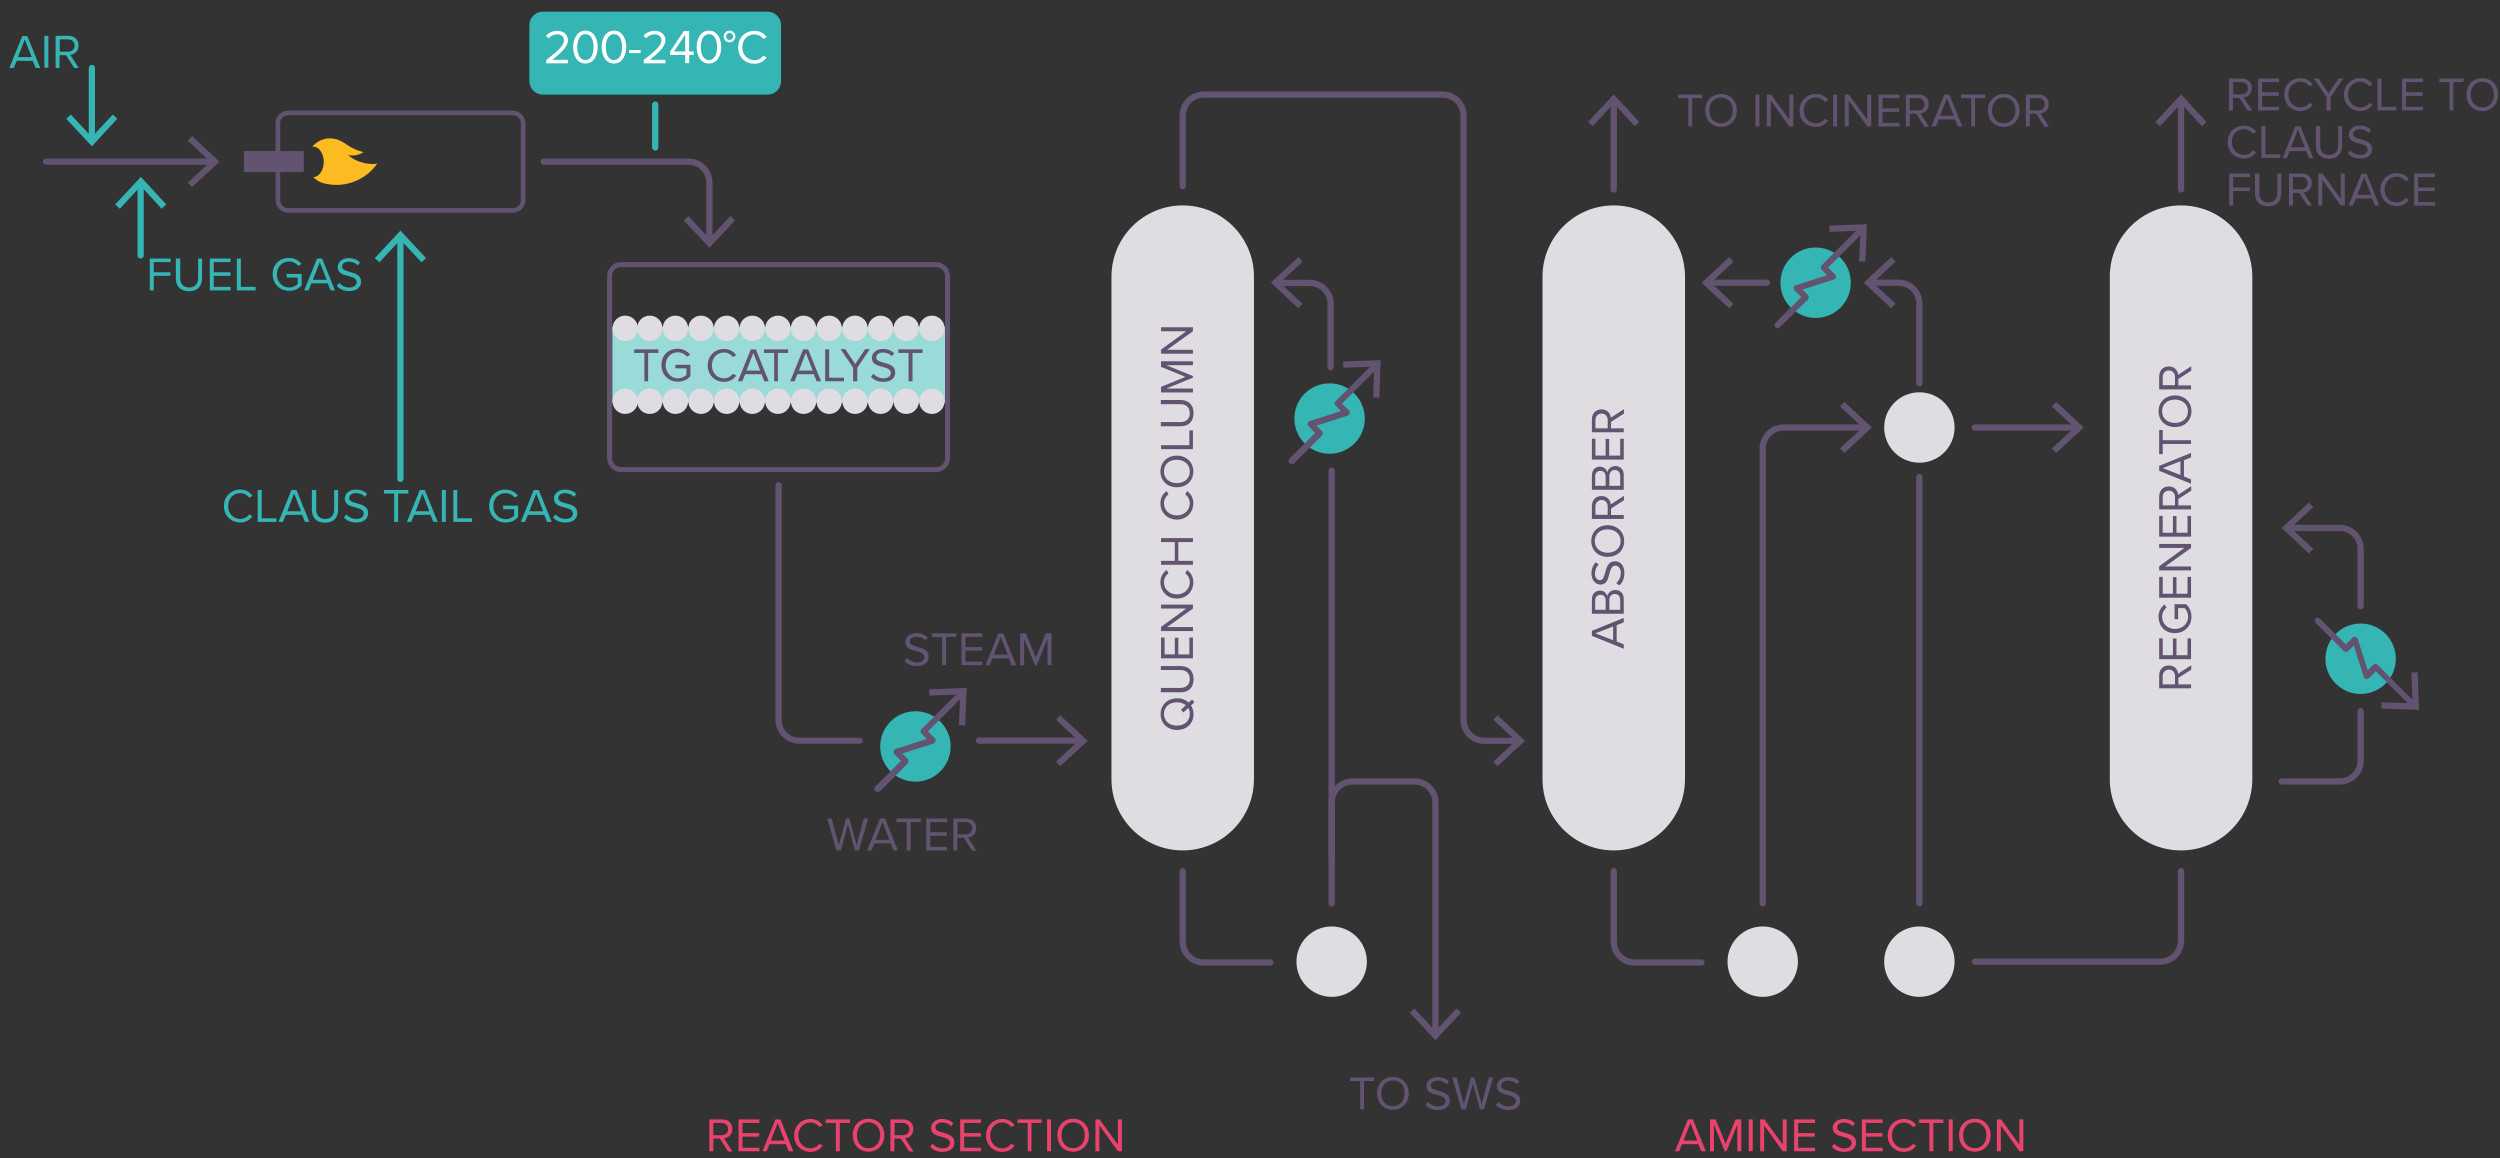 <?xml version="1.0" encoding="utf-8"?>
<!-- Generator: Adobe Illustrator 25.3.1, SVG Export Plug-In . SVG Version: 6.00 Build 0)  -->
<svg version="1.1" id="Calque_1" xmlns="http://www.w3.org/2000/svg" xmlns:xlink="http://www.w3.org/1999/xlink" x="0px" y="0px"
	 viewBox="0 0 1200 556" style="enable-background:new 0 0 1200 556;" xml:space="preserve">
<rect x="0" y="0" width="1200" height="556" fill="#333333" stroke="none"/>
<style type="text/css">
	.st0{fill:#35B6B4;}
	.st1{fill:#E0DDE2;}
	.st2{enable-background:new    ;}
	.st3{fill:#625370;}
	.st4{fill:#635370;}
	.st5{fill:#E9426D;}
	.st6{fill:#FFFFFF;}
	.st7{fill:#9ADAD9;}
	.st8{fill:#FBBB21;}
</style>
<g>
	<path class="st0" d="M260.5,5.6h108c3.5,0,6.4,2.9,6.4,6.4v27c0,3.5-2.9,6.4-6.4,6.4h-108c-3.5,0-6.4-2.9-6.4-6.4V12
		C254.1,8.5,257,5.6,260.5,5.6z"/>
</g>
<g>
	<circle class="st1" cx="639.2" cy="461.6" r="16.9"/>
</g>
<g>
	<path class="st1" d="M567.7,98.6L567.7,98.6c18.9,0,34.2,15.3,34.2,34.2V374c0,18.9-15.3,34.2-34.2,34.2h0
		c-18.9,0-34.2-15.3-34.2-34.2V132.8C533.5,113.9,548.8,98.6,567.7,98.6z"/>
</g>
<g class="st2">
	<g>
		<path class="st3" d="M570.6,337.2l1.6-1.4l1.1,1.3l-1.6,1.5c0.7,1.2,1.2,2.6,1.2,4.2c0,4.6-3.4,7.6-7.9,7.6s-7.9-3.1-7.9-7.6
			c0-4.5,3.4-7.6,7.9-7.6C567.2,335.1,569.1,335.9,570.6,337.2z M570.4,339.8L568,342l-1.1-1.3l2.3-2.2c-1.1-0.9-2.6-1.4-4.3-1.4
			c-3.6,0-6.2,2.2-6.2,5.6c0,3.4,2.6,5.6,6.2,5.6c3.6,0,6.2-2.2,6.2-5.6C571.1,341.6,570.9,340.6,570.4,339.8z"/>
	</g>
	<g>
		<path class="st3" d="M557.2,332.1v-1.9h9.3c2.8,0,4.6-1.5,4.6-4.3s-1.8-4.3-4.6-4.3h-9.3v-1.9h9.4c3.8,0,6.3,2.1,6.3,6.3
			s-2.5,6.3-6.2,6.3H557.2z"/>
	</g>
	<g>
		<path class="st3" d="M572.6,316h-15.3v-10h1.7v8.1h4.9v-8h1.7v8h5.3V306h1.7V316z"/>
	</g>
	<g>
		<path class="st3" d="M572.6,292.1l-12.4,8.9h12.4v1.9h-15.3v-2l12.1-8.8h-12.1v-1.9h15.3V292.1z"/>
	</g>
	<g>
		<path class="st3" d="M564.9,287.3c-4.7,0-7.9-3.5-7.9-7.8c0-2.8,1.3-4.7,3-5.9l0.9,1.6c-1.3,0.9-2.2,2.5-2.2,4.3
			c0,3.3,2.6,5.8,6.2,5.8c3.6,0,6.2-2.6,6.2-5.8c0-1.8-0.9-3.4-2.2-4.3l0.9-1.6c1.7,1.3,3,3.1,3,5.9
			C572.8,283.8,569.6,287.3,564.9,287.3z"/>
	</g>
	<g>
		<path class="st3" d="M572.6,260.2h-7v9h7v1.9h-15.3v-1.9h6.6v-9h-6.6v-1.9h15.3V260.2z"/>
	</g>
	<g>
		<path class="st3" d="M564.9,249.4c-4.7,0-7.9-3.5-7.9-7.8c0-2.8,1.3-4.7,3-5.9l0.9,1.6c-1.3,0.9-2.2,2.5-2.2,4.3
			c0,3.3,2.6,5.8,6.2,5.8c3.6,0,6.2-2.6,6.2-5.8c0-1.8-0.9-3.4-2.2-4.3l0.9-1.6c1.7,1.3,3,3.1,3,5.9
			C572.8,245.9,569.6,249.4,564.9,249.4z"/>
	</g>
	<g>
		<path class="st3" d="M557,226.3c0-4.5,3.4-7.6,7.9-7.6s7.9,3.1,7.9,7.6c0,4.6-3.4,7.6-7.9,7.6S557,230.8,557,226.3z M558.7,226.3
			c0,3.4,2.6,5.6,6.2,5.6c3.6,0,6.2-2.2,6.2-5.6c0-3.4-2.7-5.6-6.2-5.6C561.3,220.6,558.7,222.8,558.7,226.3z"/>
	</g>
</g>
<g class="st2">
	<g>
		<path class="st3" d="M572.6,215.6h-15.3v-1.9h13.6v-7.1h1.7V215.6z"/>
	</g>
</g>
<g class="st2">
	<g>
		<path class="st3" d="M557.2,204.5v-1.9h9.3c2.8,0,4.6-1.5,4.6-4.3c0-2.8-1.8-4.3-4.6-4.3h-9.3V192h9.4c3.8,0,6.3,2.1,6.3,6.3
			s-2.5,6.3-6.2,6.3H557.2z"/>
	</g>
	<g>
		<path class="st3" d="M572.6,175.3h-12.8l12.8,5.2v0.8l-12.8,5.2h12.8v1.9h-15.3v-2.7l11.7-4.8l-11.7-4.8v-2.7h15.3V175.3z"/>
	</g>
	<g>
		<path class="st3" d="M572.6,159l-12.4,8.9h12.4v1.9h-15.3v-2l12.1-8.8h-12.1v-1.9h15.3V159z"/>
	</g>
</g>
<g>
	<path class="st1" d="M774.6,98.6L774.6,98.6c18.9,0,34.2,15.3,34.2,34.2V374c0,18.9-15.3,34.2-34.2,34.2h0
		c-18.9,0-34.2-15.3-34.2-34.2V132.8C740.4,113.9,755.7,98.6,774.6,98.6z"/>
</g>
<g class="st2">
	<g>
		<path class="st3" d="M779.4,298.7l-3.4,1.4v7.8l3.4,1.4v2.1l-15.3-6.2v-2.4l15.3-6.2V298.7z M765.8,304l8.5,3.3v-6.6L765.8,304z"
			/>
	</g>
	<g>
		<path class="st3" d="M779.4,294.6h-15.3v-6.8c0-2.7,1.6-4.3,3.9-4.3c1.9,0,3.2,1.3,3.5,2.7c0.3-1.6,1.9-3,3.8-3
			c2.5,0,4.1,1.6,4.1,4.4V294.6z M770.7,292.7v-4.6c0-1.7-1.1-2.6-2.5-2.6c-1.4,0-2.5,0.9-2.5,2.6v4.6H770.7z M777.7,292.7V288
			c0-1.8-1-2.9-2.6-2.9c-1.4,0-2.6,1-2.6,2.9v4.7H777.7z"/>
	</g>
	<g>
		<path class="st3" d="M775.8,279.9c1.1-1,2.2-2.7,2.2-4.8c0-2.7-1.5-3.6-2.6-3.6c-1.8,0-2.3,1.9-2.9,3.9c-0.6,2.5-1.3,5.2-4.3,5.2
			c-2.5,0-4.3-2.3-4.3-5.3c0-2.3,0.8-4.2,2.1-5.4l1.4,1.1c-1.3,1.1-1.8,2.8-1.8,4.4c0,1.8,1,3.1,2.4,3.1c1.5,0,2-1.8,2.5-3.7
			c0.7-2.5,1.4-5.4,4.7-5.4c2.2,0,4.5,1.5,4.5,5.7c0,2.7-1,4.6-2.4,5.9L775.8,279.9z"/>
	</g>
	<g>
		<path class="st3" d="M763.8,259.7c0-4.5,3.4-7.6,7.9-7.6s7.9,3.1,7.9,7.6c0,4.6-3.4,7.6-7.9,7.6S763.8,264.2,763.8,259.7z
			 M765.5,259.7c0,3.4,2.6,5.6,6.2,5.6c3.6,0,6.2-2.2,6.2-5.6c0-3.4-2.7-5.6-6.2-5.6C768.2,254,765.5,256.2,765.5,259.7z"/>
	</g>
	<g>
		<path class="st3" d="M779.4,240.2l-6.1,3.9v3.1h6.1v1.9h-15.3v-6.2c0-2.8,1.8-4.8,4.6-4.8c2.8,0,4.3,1.9,4.5,4l6.3-4.1V240.2z
			 M765.8,243.1v4h5.9v-4c0-1.8-1.2-3.1-2.9-3.1S765.8,241.3,765.8,243.1z"/>
	</g>
	<g>
		<path class="st3" d="M779.4,235.1h-15.3v-6.8c0-2.7,1.6-4.3,3.9-4.3c1.9,0,3.2,1.3,3.5,2.7c0.3-1.6,1.9-3,3.8-3
			c2.5,0,4.1,1.6,4.1,4.4V235.1z M770.7,233.2v-4.6c0-1.7-1.1-2.6-2.5-2.6c-1.4,0-2.5,0.9-2.5,2.6v4.6H770.7z M777.7,233.2v-4.7
			c0-1.8-1-2.9-2.6-2.9c-1.4,0-2.6,1-2.6,2.9v4.7H777.7z"/>
	</g>
	<g>
		<path class="st3" d="M779.4,220.6h-15.3v-10h1.7v8.1h4.9v-8h1.7v8h5.3v-8.1h1.7V220.6z"/>
	</g>
	<g>
		<path class="st3" d="M779.4,198.6l-6.1,3.9v3.1h6.1v1.9h-15.3v-6.2c0-2.8,1.8-4.8,4.6-4.8c2.8,0,4.3,1.9,4.5,4l6.3-4.1V198.6z
			 M765.8,201.6v4h5.9v-4c0-1.8-1.2-3.1-2.9-3.1S765.8,199.8,765.8,201.6z"/>
	</g>
</g>
<g>
	<path class="st1" d="M1046.9,98.6L1046.9,98.6c18.9,0,34.2,15.3,34.2,34.2V374c0,18.9-15.3,34.2-34.2,34.2h0
		c-18.9,0-34.2-15.3-34.2-34.2V132.8C1012.7,113.9,1028,98.6,1046.9,98.6z"/>
</g>
<g class="st2">
	<g>
		<path class="st3" d="M1051.7,321.5l-6.1,3.9v3.1h6.1v1.9h-15.3v-6.2c0-2.8,1.8-4.8,4.6-4.8c2.8,0,4.3,1.9,4.5,4l6.3-4.1V321.5z
			 M1038.1,324.5v4h5.9v-4c0-1.8-1.2-3.1-2.9-3.1S1038.1,322.7,1038.1,324.5z"/>
	</g>
	<g>
		<path class="st3" d="M1051.7,316.4h-15.3v-10h1.7v8.1h4.9v-8h1.7v8h5.3v-8.1h1.7V316.4z"/>
	</g>
	<g>
		<path class="st3" d="M1036.1,296.1c0-2.7,1.2-4.6,2.9-6l0.9,1.5c-1.2,1-2.1,2.6-2.1,4.4c0,3.4,2.6,5.9,6.2,5.9
			c3.6,0,6.3-2.6,6.3-5.9c0-1.8-0.9-3.4-1.7-4.1h-3.1v5.3h-1.7v-7.2h5.5c1.6,1.4,2.6,3.5,2.6,6c0,4.4-3.2,7.9-8,7.9
			S1036.1,300.4,1036.1,296.1z"/>
	</g>
	<g>
		<path class="st3" d="M1051.7,286.9h-15.3v-10h1.7v8.1h4.9v-8h1.7v8h5.3v-8.1h1.7V286.9z"/>
	</g>
	<g>
		<path class="st3" d="M1051.7,263l-12.4,8.9h12.4v1.9h-15.3v-2l12.1-8.8h-12.1v-1.9h15.3V263z"/>
	</g>
	<g>
		<path class="st3" d="M1051.7,257.6h-15.3v-10h1.7v8.1h4.9v-8h1.7v8h5.3v-8.1h1.7V257.6z"/>
	</g>
	<g>
		<path class="st3" d="M1051.7,235.6l-6.1,3.9v3.1h6.1v1.9h-15.3v-6.2c0-2.8,1.8-4.8,4.6-4.8c2.8,0,4.3,1.9,4.5,4l6.3-4.1V235.6z
			 M1038.1,238.6v4h5.9v-4c0-1.8-1.2-3.1-2.9-3.1S1038.1,236.7,1038.1,238.6z"/>
	</g>
</g>
<g class="st2">
	<g>
		<path class="st3" d="M1051.7,219.5l-3.4,1.4v7.8l3.4,1.4v2.1l-15.3-6.2v-2.4l15.3-6.2V219.5z M1038.1,224.7l8.5,3.3v-6.6
			L1038.1,224.7z"/>
	</g>
</g>
<g class="st2">
	<g>
		<path class="st3" d="M1051.7,213.1h-13.6v4.9h-1.7v-11.6h1.7v4.9h13.6V213.1z"/>
	</g>
</g>
<g class="st2">
	<g>
		<path class="st3" d="M1036.1,197.4c0-4.5,3.4-7.6,7.9-7.6c4.5,0,7.9,3.1,7.9,7.6c0,4.6-3.4,7.6-7.9,7.6
			C1039.5,205,1036.1,202,1036.1,197.4z M1037.8,197.4c0,3.4,2.6,5.6,6.2,5.6c3.6,0,6.2-2.2,6.2-5.6c0-3.4-2.7-5.6-6.2-5.6
			C1040.4,191.8,1037.8,194,1037.8,197.4z"/>
	</g>
	<g>
		<path class="st3" d="M1051.7,178l-6.1,3.9v3.1h6.1v1.9h-15.3v-6.2c0-2.8,1.8-4.8,4.6-4.8c2.8,0,4.3,1.9,4.5,4l6.3-4.1V178z
			 M1038.1,180.9v4h5.9v-4c0-1.8-1.2-3.1-2.9-3.1S1038.1,179.1,1038.1,180.9z"/>
	</g>
</g>
<g>
	<circle class="st0" cx="439.4" cy="358.3" r="16.9"/>
</g>
<g>
	<path class="st4" d="M421.2,380.1c-0.4,0-0.8-0.1-1.1-0.4c-0.6-0.6-0.6-1.5,0-2.1l12.4-12.4l-3.2-3.2c-0.4-0.4-0.5-0.9-0.4-1.4
		c0.1-0.5,0.5-0.9,1-1.1l15-4.8l-2.6-2.6c-0.6-0.6-0.6-1.5,0-2.1l18.3-18.3c0.6-0.6,1.5-0.6,2.1,0s0.6,1.5,0,2.1l-17.3,17.3l3.3,3.3
		c0.4,0.4,0.5,0.9,0.4,1.4s-0.5,0.9-1,1.1l-15,4.8l2.6,2.6c0.3,0.3,0.4,0.7,0.4,1.1s-0.2,0.8-0.4,1.1l-13.5,13.5
		C422,379.9,421.6,380.1,421.2,380.1z"/>
</g>
<g>
	<polygon class="st4" points="463.3,348.2 460.3,348.1 460.9,333.3 446.1,333.9 446,330.9 464,330.2 	"/>
</g>
<g>
	<circle class="st0" cx="638.2" cy="200.9" r="16.9"/>
</g>
<g>
	<path class="st4" d="M620,222.7c-0.4,0-0.8-0.1-1.1-0.4c-0.6-0.6-0.6-1.5,0-2.1l12.4-12.4l-3.2-3.2c-0.4-0.4-0.5-0.9-0.4-1.4
		c0.1-0.5,0.5-0.9,1-1.1l15-4.8l-2.6-2.6c-0.6-0.6-0.6-1.5,0-2.1l18.3-18.3c0.6-0.6,1.5-0.6,2.1,0c0.6,0.6,0.6,1.5,0,2.1l-17.3,17.3
		l3.3,3.3c0.4,0.4,0.5,0.9,0.4,1.4c-0.1,0.5-0.5,0.9-1,1.1l-15,4.8l2.6,2.6c0.3,0.3,0.4,0.7,0.4,1.1s-0.2,0.8-0.4,1.1l-13.5,13.5
		C620.8,222.6,620.4,222.7,620,222.7z"/>
</g>
<g>
	<polygon class="st4" points="662.1,190.9 659.1,190.8 659.6,176 644.8,176.5 644.7,173.5 662.7,172.9 	"/>
</g>
<g>
	<circle class="st0" cx="1133.1" cy="316.2" r="16.9"/>
</g>
<g>
	<path class="st4" d="M1158.8,339.9c-0.4,0-0.8-0.1-1.1-0.4l-17.3-17.3l-3.3,3.3c-0.4,0.4-0.9,0.5-1.4,0.4c-0.5-0.1-0.9-0.5-1.1-1
		l-4.8-15l-2.6,2.6c-0.3,0.3-0.7,0.4-1.1,0.4l0,0c-0.4,0-0.8-0.2-1.1-0.4l-13.5-13.5c-0.6-0.6-0.6-1.5,0-2.1c0.6-0.6,1.5-0.6,2.1,0
		l12.4,12.4l3.2-3.2c0.4-0.4,0.9-0.5,1.4-0.4c0.5,0.1,0.9,0.5,1.1,1l4.8,15l2.6-2.6c0.6-0.6,1.5-0.6,2.1,0l18.3,18.3
		c0.6,0.6,0.6,1.5,0,2.1C1159.6,339.8,1159.2,339.9,1158.8,339.9z"/>
</g>
<g>
	<polygon class="st4" points="1143.1,340.1 1143.2,337.1 1158,337.6 1157.5,322.8 1160.5,322.7 1161.1,340.7 	"/>
</g>
<g>
	<path class="st3" d="M412.7,357h-29c-6.3,0-11.5-5.2-11.5-11.5V232.9c0-0.8,0.7-1.5,1.5-1.5s1.5,0.7,1.5,1.5v112.7
		c0,4.7,3.8,8.5,8.5,8.5h29c0.8,0,1.5,0.7,1.5,1.5S413.5,357,412.7,357z"/>
</g>
<g>
	<path class="st3" d="M518.8,357h-48.9c-0.8,0-1.5-0.7-1.5-1.5s0.7-1.5,1.5-1.5h48.9c0.8,0,1.5,0.7,1.5,1.5S519.7,357,518.8,357z"/>
</g>
<g>
	<polygon class="st3" points="508.9,367.8 506.9,365.6 517.7,355.6 506.9,345.5 508.9,343.3 522.1,355.6 	"/>
</g>
<g>
	<path class="st3" d="M728.8,357.1h-16.3c-6.3,0-11.5-5.2-11.5-11.5V55.4c0-4.7-3.8-8.5-8.5-8.5H577.7c-4.7,0-8.5,3.8-8.5,8.5v34
		c0,0.8-0.7,1.5-1.5,1.5s-1.5-0.7-1.5-1.5v-34c0-6.3,5.2-11.5,11.5-11.5h114.8c6.3,0,11.5,5.2,11.5,11.5v290.2
		c0,4.7,3.8,8.5,8.5,8.5h16.3c0.8,0,1.5,0.7,1.5,1.5S729.6,357.1,728.8,357.1z"/>
</g>
<g>
	<polygon class="st3" points="718.8,367.8 716.8,365.6 727.6,355.6 716.8,345.5 718.8,343.3 732,355.6 	"/>
</g>
<g>
	<path class="st3" d="M774.6,92.5c-0.8,0-1.5-0.7-1.5-1.5V48.6c0-0.8,0.7-1.5,1.5-1.5s1.5,0.7,1.5,1.5V91
		C776.1,91.8,775.4,92.5,774.6,92.5z"/>
</g>
<g>
	<polygon class="st3" points="786.8,58.5 784.7,60.6 774.6,49.7 764.5,60.6 762.3,58.5 774.6,45.3 	"/>
</g>
<g>
	<path class="st3" d="M1046.9,92.5c-0.8,0-1.5-0.7-1.5-1.5V48.6c0-0.8,0.7-1.5,1.5-1.5s1.5,0.7,1.5,1.5V91
		C1048.4,91.8,1047.7,92.5,1046.9,92.5z"/>
</g>
<g>
	<polygon class="st3" points="1059.1,58.5 1056.9,60.6 1046.9,49.7 1036.8,60.6 1034.6,58.5 1046.9,45.3 	"/>
</g>
<g>
	<path class="st3" d="M609.8,463.5h-32.1c-6.3,0-11.5-5.2-11.5-11.5v-33.9c0-0.8,0.7-1.5,1.5-1.5s1.5,0.7,1.5,1.5V452
		c0,4.7,3.8,8.5,8.5,8.5h32.1c0.8,0,1.5,0.7,1.5,1.5S610.7,463.5,609.8,463.5z"/>
</g>
<g>
	<path class="st3" d="M639.2,435.1c-0.8,0-1.5-0.7-1.5-1.5V225.9c0-0.8,0.7-1.5,1.5-1.5s1.5,0.7,1.5,1.5v207.7
		C640.7,434.4,640.1,435.1,639.2,435.1z"/>
</g>
<g>
	<path class="st3" d="M638.7,177.8c-0.8,0-1.5-0.7-1.5-1.5v-30.5c0-4.7-3.8-8.5-8.5-8.5h-15.4c-0.8,0-1.5-0.7-1.5-1.5
		s0.7-1.5,1.5-1.5h15.4c6.3,0,11.5,5.2,11.5,11.5v30.5C640.2,177.1,639.5,177.8,638.7,177.8z"/>
</g>
<g>
	<polygon class="st3" points="623.2,123.4 625.2,125.6 614.4,135.7 625.2,145.8 623.2,148 610,135.7 	"/>
</g>
<g>
	<circle class="st1" cx="846.1" cy="461.6" r="16.9"/>
</g>
<g>
	<circle class="st1" cx="921.3" cy="461.6" r="16.9"/>
</g>
<g>
	<circle class="st1" cx="921.3" cy="205.2" r="16.9"/>
</g>
<g>
	<path class="st3" d="M816.7,463.5h-32.1c-6.3,0-11.5-5.2-11.5-11.5v-33.9c0-0.8,0.7-1.5,1.5-1.5s1.5,0.7,1.5,1.5V452
		c0,4.7,3.8,8.5,8.5,8.5h32.1c0.8,0,1.5,0.7,1.5,1.5S817.5,463.5,816.7,463.5z"/>
</g>
<g>
	<path class="st3" d="M996.9,206.7h-49c-0.8,0-1.5-0.7-1.5-1.5s0.7-1.5,1.5-1.5h49c0.8,0,1.5,0.7,1.5,1.5S997.7,206.7,996.9,206.7z"
		/>
</g>
<g>
	<polygon class="st3" points="987,217.4 984.9,215.2 995.8,205.2 984.9,195.1 987,192.9 1000.2,205.2 	"/>
</g>
<g>
	<path class="st3" d="M846.1,435.1c-0.8,0-1.5-0.7-1.5-1.5V215.2c0-6.3,5.2-11.5,11.5-11.5h39.1c0.8,0,1.5,0.7,1.5,1.5
		s-0.7,1.5-1.5,1.5h-39.1c-4.7,0-8.5,3.8-8.5,8.5v218.4C847.6,434.4,846.9,435.1,846.1,435.1z"/>
</g>
<g>
	<polygon class="st3" points="885.3,217.4 883.2,215.2 894,205.2 883.2,195.1 885.3,192.9 898.5,205.2 	"/>
</g>
<g>
	<path class="st3" d="M848.2,137.2h-28.1c-0.8,0-1.5-0.7-1.5-1.5s0.7-1.5,1.5-1.5h28.1c0.8,0,1.5,0.7,1.5,1.5S849,137.2,848.2,137.2
		z"/>
</g>
<g>
	<polygon class="st3" points="830,123.4 832.1,125.6 821.3,135.7 832.1,145.8 830,148 816.8,135.7 	"/>
</g>
<g>
	<path class="st3" d="M921.3,185.5c-0.8,0-1.5-0.7-1.5-1.5v-38.3c0-4.7-3.8-8.5-8.5-8.5h-13.5c-0.8,0-1.5-0.7-1.5-1.5
		s0.7-1.5,1.5-1.5h13.5c6.3,0,11.5,5.2,11.5,11.5V184C922.8,184.8,922.2,185.5,921.3,185.5z"/>
</g>
<g>
	<polygon class="st3" points="907.8,123.4 909.9,125.6 899,135.7 909.9,145.8 907.8,148 894.6,135.7 	"/>
</g>
<g>
	<path class="st3" d="M689,497.5c-0.8,0-1.5-0.7-1.5-1.5V385.1c0-4.7-3.8-8.5-8.5-8.5h-29.8c-4.7,0-8.5,3.8-8.5,8.5v27.1
		c0,0.8-0.7,1.5-1.5,1.5s-1.5-0.7-1.5-1.5v-27.1c0-6.3,5.2-11.5,11.5-11.5H679c6.3,0,11.5,5.2,11.5,11.5V496
		C690.5,496.8,689.8,497.5,689,497.5z"/>
</g>
<g>
	<polygon class="st3" points="676.7,486.1 678.9,484.1 689,494.9 699.1,484.1 701.3,486.1 689,499.3 	"/>
</g>
<g>
	<circle class="st0" cx="871.5" cy="135.7" r="16.9"/>
</g>
<g>
	<path class="st4" d="M853.3,157.5c-0.4,0-0.8-0.1-1.1-0.4c-0.6-0.6-0.6-1.5,0-2.1l12.4-12.4l-3.2-3.2c-0.4-0.4-0.5-0.9-0.4-1.4
		c0.1-0.5,0.5-0.9,1-1.1l15-4.8l-2.6-2.6c-0.3-0.3-0.4-0.7-0.4-1.1c0-0.4,0.2-0.8,0.4-1.1l18.3-18.3c0.6-0.6,1.5-0.6,2.1,0
		c0.6,0.6,0.6,1.5,0,2.1l-17.3,17.3l3.3,3.3c0.4,0.4,0.5,0.9,0.4,1.4c-0.1,0.5-0.5,0.9-1,1.1l-15,4.8l2.6,2.6
		c0.3,0.3,0.4,0.7,0.4,1.1s-0.2,0.8-0.4,1.1L854.4,157C854.1,157.3,853.7,157.5,853.3,157.5z"/>
</g>
<g>
	<polygon class="st4" points="895.4,125.6 892.4,125.5 893,110.7 878.2,111.3 878.1,108.3 896.1,107.6 	"/>
</g>
<g>
	<path class="st3" d="M921.3,435.1c-0.8,0-1.5-0.7-1.5-1.5V228.9c0-0.8,0.7-1.5,1.5-1.5s1.5,0.7,1.5,1.5v204.7
		C922.8,434.4,922.2,435.1,921.3,435.1z"/>
</g>
<g>
	<path class="st3" d="M1036.9,463.1h-89c-0.8,0-1.5-0.7-1.5-1.5s0.7-1.5,1.5-1.5h89c4.7,0,8.5-3.8,8.5-8.5v-33.5
		c0-0.8,0.7-1.5,1.5-1.5s1.5,0.7,1.5,1.5v33.5C1048.4,457.9,1043.2,463.1,1036.9,463.1z"/>
</g>
<g>
	<path class="st3" d="M1123.1,376.6h-27.9c-0.8,0-1.5-0.7-1.5-1.5s0.7-1.5,1.5-1.5h27.9c4.7,0,8.5-3.8,8.5-8.5v-23.8
		c0-0.8,0.7-1.5,1.5-1.5s1.5,0.7,1.5,1.5v23.8C1134.6,371.5,1129.4,376.6,1123.1,376.6z"/>
</g>
<g>
	<path class="st3" d="M1133.1,292.5c-0.8,0-1.5-0.7-1.5-1.5v-27.6c0-4.7-3.8-8.5-8.5-8.5h-24.7c-0.8,0-1.5-0.7-1.5-1.5
		s0.7-1.5,1.5-1.5h24.7c6.3,0,11.5,5.2,11.5,11.5V291C1134.6,291.8,1133.9,292.5,1133.1,292.5z"/>
</g>
<g>
	<polygon class="st3" points="1108.3,241.2 1110.4,243.4 1099.6,253.4 1110.4,263.5 1108.3,265.7 1095.2,253.4 	"/>
</g>
<g class="st2">
	<g>
		<path class="st5" d="M816.6,552.6l-1.4-3.4h-7.8l-1.4,3.4H804l6.2-15.3h2.4l6.2,15.3H816.6z M811.4,539l-3.3,8.5h6.6L811.4,539z"
			/>
	</g>
	<g>
		<path class="st5" d="M833.9,552.6v-12.8l-5.2,12.8h-0.8l-5.2-12.8v12.8h-1.9v-15.3h2.7l4.8,11.7l4.8-11.7h2.7v15.3H833.9z"/>
	</g>
	<g>
		<path class="st5" d="M839.4,552.6v-15.3h1.9v15.3H839.4z"/>
	</g>
	<g>
		<path class="st5" d="M855.7,552.6l-8.9-12.4v12.4h-1.9v-15.3h2l8.8,12.1v-12.1h1.9v15.3H855.7z"/>
	</g>
	<g>
		<path class="st5" d="M861.2,552.6v-15.3h10v1.7h-8.1v4.9h8v1.7h-8v5.3h8.1v1.7H861.2z"/>
	</g>
	<g>
		<path class="st5" d="M880.4,549c1,1.1,2.7,2.2,4.8,2.2c2.7,0,3.6-1.5,3.6-2.6c0-1.8-1.9-2.3-3.9-2.9c-2.5-0.6-5.2-1.3-5.2-4.3
			c0-2.5,2.3-4.3,5.3-4.3c2.3,0,4.2,0.8,5.4,2.1l-1.1,1.4c-1.1-1.3-2.8-1.8-4.4-1.8c-1.8,0-3.1,1-3.1,2.4c0,1.5,1.8,2,3.7,2.5
			c2.5,0.7,5.4,1.4,5.4,4.7c0,2.2-1.5,4.5-5.7,4.5c-2.7,0-4.6-1-5.9-2.4L880.4,549z"/>
	</g>
	<g>
		<path class="st5" d="M893.7,552.6v-15.3h10v1.7h-8.1v4.9h8v1.7h-8v5.3h8.1v1.7H893.7z"/>
	</g>
	<g>
		<path class="st5" d="M906.1,545c0-4.7,3.5-7.9,7.8-7.9c2.8,0,4.7,1.3,5.9,3l-1.6,0.9c-0.9-1.3-2.5-2.2-4.3-2.2
			c-3.3,0-5.8,2.6-5.8,6.2c0,3.6,2.6,6.2,5.8,6.2c1.8,0,3.4-0.9,4.3-2.2l1.6,0.9c-1.3,1.7-3.1,3-5.9,3
			C909.6,552.9,906.1,549.7,906.1,545z"/>
	</g>
	<g>
		<path class="st5" d="M926.1,552.6V539h-4.9v-1.7h11.6v1.7H928v13.6H926.1z"/>
	</g>
	<g>
		<path class="st5" d="M935.4,552.6v-15.3h1.9v15.3H935.4z"/>
	</g>
	<g>
		<path class="st5" d="M947.9,537c4.5,0,7.6,3.4,7.6,7.9c0,4.5-3.1,7.9-7.6,7.9c-4.6,0-7.6-3.4-7.6-7.9
			C940.3,540.4,943.3,537,947.9,537z M947.9,538.7c-3.4,0-5.6,2.6-5.6,6.2c0,3.6,2.2,6.2,5.6,6.2c3.4,0,5.6-2.7,5.6-6.2
			C953.5,541.4,951.3,538.7,947.9,538.7z"/>
	</g>
	<g>
		<path class="st5" d="M969.3,552.6l-8.9-12.4v12.4h-1.9v-15.3h2l8.8,12.1v-12.1h1.9v15.3H969.3z"/>
	</g>
</g>
<g class="st2">
	<g>
		<path class="st5" d="M349.4,552.6l-3.9-6.1h-3.1v6.1h-1.9v-15.3h6.2c2.8,0,4.8,1.8,4.8,4.6c0,2.8-1.9,4.3-4,4.5l4.1,6.3H349.4z
			 M346.4,539h-4v5.9h4c1.8,0,3.1-1.2,3.1-2.9S348.2,539,346.4,539z"/>
	</g>
	<g>
		<path class="st5" d="M354.5,552.6v-15.3h10v1.7h-8.1v4.9h8v1.7h-8v5.3h8.1v1.7H354.5z"/>
	</g>
</g>
<g class="st2">
	<g>
		<path class="st5" d="M378.6,552.6l-1.4-3.4h-7.8l-1.4,3.4H366l6.2-15.3h2.4l6.2,15.3H378.6z M373.3,539l-3.3,8.5h6.6L373.3,539z"
			/>
	</g>
</g>
<g class="st2">
	<g>
		<path class="st5" d="M381.2,545c0-4.7,3.5-7.9,7.8-7.9c2.8,0,4.7,1.3,5.9,3l-1.6,0.9c-0.9-1.3-2.5-2.2-4.3-2.2
			c-3.3,0-5.8,2.6-5.8,6.2c0,3.6,2.6,6.2,5.8,6.2c1.8,0,3.4-0.9,4.3-2.2l1.6,0.9c-1.3,1.7-3.1,3-5.9,3
			C384.7,552.9,381.2,549.7,381.2,545z"/>
	</g>
</g>
<g class="st2">
	<g>
		<path class="st5" d="M401.2,552.6V539h-4.9v-1.7H408v1.7h-4.9v13.6H401.2z"/>
	</g>
</g>
<g class="st2">
	<g>
		<path class="st5" d="M416.9,537c4.5,0,7.6,3.4,7.6,7.9c0,4.5-3.1,7.9-7.6,7.9c-4.6,0-7.6-3.4-7.6-7.9
			C409.3,540.4,412.3,537,416.9,537z M416.9,538.7c-3.4,0-5.6,2.6-5.6,6.2c0,3.6,2.2,6.2,5.6,6.2c3.4,0,5.6-2.7,5.6-6.2
			C422.5,541.4,420.3,538.7,416.9,538.7z"/>
	</g>
	<g>
		<path class="st5" d="M436.3,552.6l-3.9-6.1h-3.1v6.1h-1.9v-15.3h6.2c2.8,0,4.8,1.8,4.8,4.6c0,2.8-1.9,4.3-4,4.5l4.1,6.3H436.3z
			 M433.4,539h-4v5.9h4c1.8,0,3.1-1.2,3.1-2.9S435.2,539,433.4,539z"/>
	</g>
	<g>
		<path class="st5" d="M447.6,549c1,1.1,2.7,2.2,4.8,2.2c2.7,0,3.6-1.5,3.6-2.6c0-1.8-1.9-2.3-3.9-2.9c-2.5-0.6-5.2-1.3-5.2-4.3
			c0-2.5,2.3-4.3,5.3-4.3c2.3,0,4.2,0.8,5.4,2.1l-1.1,1.4c-1.1-1.3-2.8-1.8-4.4-1.8c-1.8,0-3.1,1-3.1,2.4c0,1.5,1.8,2,3.7,2.5
			c2.5,0.7,5.4,1.4,5.4,4.7c0,2.2-1.5,4.5-5.7,4.5c-2.7,0-4.6-1-5.9-2.4L447.6,549z"/>
	</g>
	<g>
		<path class="st5" d="M460.9,552.6v-15.3h10v1.7h-8.1v4.9h8v1.7h-8v5.3h8.1v1.7H460.9z"/>
	</g>
	<g>
		<path class="st5" d="M473.3,545c0-4.7,3.5-7.9,7.8-7.9c2.8,0,4.7,1.3,5.9,3l-1.6,0.9c-0.9-1.3-2.5-2.2-4.3-2.2
			c-3.3,0-5.8,2.6-5.8,6.2c0,3.6,2.6,6.2,5.8,6.2c1.8,0,3.4-0.9,4.3-2.2l1.6,0.9c-1.3,1.7-3.1,3-5.9,3
			C476.8,552.9,473.3,549.7,473.3,545z"/>
	</g>
	<g>
		<path class="st5" d="M493.3,552.6V539h-4.9v-1.7h11.6v1.7h-4.9v13.6H493.3z"/>
	</g>
	<g>
		<path class="st5" d="M502.6,552.6v-15.3h1.9v15.3H502.6z"/>
	</g>
	<g>
		<path class="st5" d="M515.1,537c4.5,0,7.6,3.4,7.6,7.9c0,4.5-3.1,7.9-7.6,7.9c-4.6,0-7.6-3.4-7.6-7.9
			C507.5,540.4,510.5,537,515.1,537z M515.1,538.7c-3.4,0-5.6,2.6-5.6,6.2c0,3.6,2.2,6.2,5.6,6.2c3.4,0,5.6-2.7,5.6-6.2
			C520.7,541.4,518.5,538.7,515.1,538.7z"/>
	</g>
	<g>
		<path class="st5" d="M536.6,552.6l-8.9-12.4v12.4h-1.9v-15.3h2l8.8,12.1v-12.1h1.9v15.3H536.6z"/>
	</g>
</g>
<g class="st2">
	<g>
		<path class="st3" d="M410.4,408.2l-3.4-12.4l-3.4,12.4h-2.1l-4.4-15.3h2.1l3.4,12.8l3.5-12.8h1.6l3.5,12.8l3.4-12.8h2.1l-4.4,15.3
			H410.4z"/>
	</g>
</g>
<g class="st2">
	<g>
		<path class="st3" d="M428.9,408.2l-1.4-3.4h-7.8l-1.4,3.4h-2.1l6.2-15.3h2.4l6.2,15.3H428.9z M423.6,394.6l-3.3,8.5h6.6
			L423.6,394.6z"/>
	</g>
</g>
<g class="st2">
	<g>
		<path class="st3" d="M435.2,408.2v-13.6h-4.9v-1.7H442v1.7h-4.9v13.6H435.2z"/>
	</g>
	<g>
		<path class="st3" d="M444.6,408.2v-15.3h10v1.7h-8.1v4.9h8v1.7h-8v5.3h8.1v1.7H444.6z"/>
	</g>
	<g>
		<path class="st3" d="M466.5,408.2l-3.9-6.1h-3.1v6.1h-1.9v-15.3h6.2c2.8,0,4.8,1.8,4.8,4.6c0,2.8-1.9,4.3-4,4.5l4.1,6.3H466.5z
			 M463.6,394.6h-4v5.9h4c1.8,0,3.1-1.2,3.1-2.9S465.4,394.6,463.6,394.6z"/>
	</g>
</g>
<g class="st2">
	<g>
		<path class="st3" d="M435.3,315.8c1,1.1,2.7,2.2,4.8,2.2c2.7,0,3.6-1.5,3.6-2.6c0-1.8-1.9-2.3-3.9-2.9c-2.5-0.6-5.2-1.3-5.2-4.3
			c0-2.5,2.3-4.3,5.3-4.3c2.3,0,4.2,0.8,5.4,2.1l-1.1,1.4c-1.1-1.3-2.8-1.8-4.4-1.8c-1.8,0-3.1,1-3.1,2.4c0,1.5,1.8,2,3.7,2.5
			c2.5,0.7,5.4,1.4,5.4,4.7c0,2.2-1.5,4.5-5.7,4.5c-2.7,0-4.6-1-5.9-2.4L435.3,315.8z"/>
	</g>
</g>
<g class="st2">
	<g>
		<path class="st3" d="M452.2,319.4v-13.6h-4.9V304H459v1.7h-4.9v13.6H452.2z"/>
	</g>
	<g>
		<path class="st3" d="M461.5,319.4V304h10v1.7h-8.1v4.9h8v1.7h-8v5.3h8.1v1.7H461.5z"/>
	</g>
	<g>
		<path class="st3" d="M485.6,319.4l-1.4-3.4h-7.8l-1.4,3.4H473l6.2-15.3h2.4l6.2,15.3H485.6z M480.4,305.7l-3.3,8.5h6.6
			L480.4,305.7z"/>
	</g>
	<g>
		<path class="st3" d="M502.8,319.4v-12.8l-5.2,12.8h-0.8l-5.2-12.8v12.8h-1.9V304h2.7l4.8,11.7L502,304h2.7v15.3H502.8z"/>
	</g>
</g>
<g class="st2">
	<g>
		<path class="st3" d="M810.4,60.7V47.1h-4.9v-1.7h11.6v1.7h-4.9v13.6H810.4z"/>
	</g>
</g>
<g class="st2">
	<g>
		<path class="st3" d="M826.1,45.1c4.5,0,7.6,3.4,7.6,7.9s-3.1,7.9-7.6,7.9c-4.6,0-7.6-3.4-7.6-7.9S821.5,45.1,826.1,45.1z
			 M826.1,46.8c-3.4,0-5.6,2.6-5.6,6.2c0,3.6,2.2,6.2,5.6,6.2c3.4,0,5.6-2.7,5.6-6.2C831.7,49.5,829.5,46.8,826.1,46.8z"/>
	</g>
	<g>
		<path class="st3" d="M842.6,60.7V45.4h1.9v15.3H842.6z"/>
	</g>
	<g>
		<path class="st3" d="M858.9,60.7L850,48.3v12.4h-1.9V45.4h2l8.8,12.1V45.4h1.9v15.3H858.9z"/>
	</g>
	<g>
		<path class="st3" d="M863.8,53c0-4.7,3.5-7.9,7.8-7.9c2.8,0,4.7,1.3,5.9,3l-1.6,0.9c-0.9-1.3-2.5-2.2-4.3-2.2
			c-3.3,0-5.8,2.6-5.8,6.2c0,3.6,2.6,6.2,5.8,6.2c1.8,0,3.4-0.9,4.3-2.2l1.6,0.9c-1.3,1.7-3.1,3-5.9,3C867.2,61,863.8,57.8,863.8,53
			z"/>
	</g>
	<g>
		<path class="st3" d="M879.9,60.7V45.4h1.9v15.3H879.9z"/>
	</g>
	<g>
		<path class="st3" d="M896.3,60.7l-8.9-12.4v12.4h-1.9V45.4h2l8.8,12.1V45.4h1.9v15.3H896.3z"/>
	</g>
	<g>
		<path class="st3" d="M901.7,60.7V45.4h10v1.7h-8.1V52h8v1.7h-8V59h8.1v1.7H901.7z"/>
	</g>
	<g>
		<path class="st3" d="M923.7,60.7l-3.9-6.1h-3.1v6.1h-1.9V45.4h6.2c2.8,0,4.8,1.8,4.8,4.6c0,2.8-1.9,4.3-4,4.5l4.1,6.3H923.7z
			 M920.7,47.1h-4v5.9h4c1.8,0,3.1-1.2,3.1-2.9S922.5,47.1,920.7,47.1z"/>
	</g>
</g>
<g class="st2">
	<g>
		<path class="st3" d="M939.8,60.7l-1.4-3.4h-7.8l-1.4,3.4h-2.1l6.2-15.3h2.4l6.2,15.3H939.8z M934.5,47.1l-3.3,8.5h6.6L934.5,47.1z
			"/>
	</g>
</g>
<g class="st2">
	<g>
		<path class="st3" d="M946.2,60.7V47.1h-4.9v-1.7h11.6v1.7h-4.9v13.6H946.2z"/>
	</g>
</g>
<g class="st2">
	<g>
		<path class="st3" d="M961.8,45.1c4.5,0,7.6,3.4,7.6,7.9s-3.1,7.9-7.6,7.9c-4.6,0-7.6-3.4-7.6-7.9S957.3,45.1,961.8,45.1z
			 M961.8,46.8c-3.4,0-5.6,2.6-5.6,6.2c0,3.6,2.2,6.2,5.6,6.2c3.4,0,5.6-2.7,5.6-6.2C967.5,49.5,965.3,46.8,961.8,46.8z"/>
	</g>
	<g>
		<path class="st3" d="M981.3,60.7l-3.9-6.1h-3.1v6.1h-1.9V45.4h6.2c2.8,0,4.8,1.8,4.8,4.6c0,2.8-1.9,4.3-4,4.5l4.1,6.3H981.3z
			 M978.4,47.1h-4v5.9h4c1.8,0,3.1-1.2,3.1-2.9S980.2,47.1,978.4,47.1z"/>
	</g>
</g>
<g class="st2">
	<g>
		<path class="st3" d="M1078.8,53.1l-3.9-6.1h-3.1v6.1h-1.9V37.7h6.2c2.8,0,4.8,1.8,4.8,4.6c0,2.8-1.9,4.3-4,4.5l4.1,6.3H1078.8z
			 M1075.9,39.4h-4v5.9h4c1.8,0,3.1-1.2,3.1-2.9S1077.7,39.4,1075.9,39.4z"/>
	</g>
	<g>
		<path class="st3" d="M1083.9,53.1V37.7h10v1.7h-8.1v4.9h8v1.7h-8v5.3h8.1v1.7H1083.9z"/>
	</g>
</g>
<g class="st2">
	<g>
		<path class="st3" d="M1096.4,45.4c0-4.7,3.5-7.9,7.8-7.9c2.8,0,4.7,1.3,5.9,3l-1.6,0.9c-0.9-1.3-2.5-2.2-4.3-2.2
			c-3.3,0-5.8,2.6-5.8,6.2c0,3.6,2.6,6.2,5.8,6.2c1.8,0,3.4-0.9,4.3-2.2l1.6,0.9c-1.3,1.7-3.1,3-5.9,3
			C1099.9,53.3,1096.4,50.1,1096.4,45.4z"/>
	</g>
</g>
<g class="st2">
	<g>
		<path class="st3" d="M1116.7,53.1v-6.5l-6-8.9h2.2l4.8,7.1l4.8-7.1h2.2l-6,8.9v6.5H1116.7z"/>
	</g>
</g>
<g class="st2">
	<g>
		<path class="st3" d="M1125.1,45.4c0-4.7,3.5-7.9,7.8-7.9c2.8,0,4.7,1.3,5.9,3l-1.6,0.9c-0.9-1.3-2.5-2.2-4.3-2.2
			c-3.3,0-5.8,2.6-5.8,6.2c0,3.6,2.6,6.2,5.8,6.2c1.8,0,3.4-0.9,4.3-2.2l1.6,0.9c-1.3,1.7-3.1,3-5.9,3
			C1128.5,53.3,1125.1,50.1,1125.1,45.4z"/>
	</g>
	<g>
		<path class="st3" d="M1141.2,53.1V37.7h1.9v13.6h7.1v1.7H1141.2z"/>
	</g>
	<g>
		<path class="st3" d="M1153,53.1V37.7h10v1.7h-8.1v4.9h8v1.7h-8v5.3h8.1v1.7H1153z"/>
	</g>
</g>
<g class="st2">
	<g>
		<path class="st3" d="M1175.8,53.1V39.4h-4.9v-1.7h11.6v1.7h-4.9v13.6H1175.8z"/>
	</g>
</g>
<g class="st2">
	<g>
		<path class="st3" d="M1191.5,37.5c4.5,0,7.6,3.4,7.6,7.9s-3.1,7.9-7.6,7.9c-4.6,0-7.6-3.4-7.6-7.9S1186.9,37.5,1191.5,37.5z
			 M1191.5,39.2c-3.4,0-5.6,2.6-5.6,6.2c0,3.6,2.2,6.2,5.6,6.2c3.4,0,5.6-2.7,5.6-6.2C1197.1,41.8,1194.9,39.2,1191.5,39.2z"/>
	</g>
</g>
<g class="st2">
	<g>
		<path class="st3" d="M1069.3,68.2c0-4.7,3.5-7.9,7.8-7.9c2.8,0,4.7,1.3,5.9,3l-1.6,0.9c-0.9-1.3-2.5-2.2-4.3-2.2
			c-3.3,0-5.8,2.6-5.8,6.2c0,3.6,2.6,6.2,5.8,6.2c1.8,0,3.4-0.9,4.3-2.2l1.6,0.9c-1.3,1.7-3.1,3-5.9,3
			C1072.8,76.1,1069.3,72.9,1069.3,68.2z"/>
	</g>
	<g>
		<path class="st3" d="M1085.5,75.9V60.5h1.9v13.6h7.1v1.7H1085.5z"/>
	</g>
</g>
<g class="st2">
	<g>
		<path class="st3" d="M1108.3,75.9l-1.4-3.4h-7.8l-1.4,3.4h-2.1l6.2-15.3h2.4l6.2,15.3H1108.3z M1103,62.2l-3.3,8.5h6.6L1103,62.2z
			"/>
	</g>
</g>
<g class="st2">
	<g>
		<path class="st3" d="M1111.8,60.5h1.9v9.3c0,2.8,1.5,4.6,4.3,4.6s4.3-1.8,4.3-4.6v-9.3h1.9v9.4c0,3.8-2.1,6.3-6.3,6.3
			s-6.3-2.5-6.3-6.2V60.5z"/>
	</g>
	<g>
		<path class="st3" d="M1128.1,72.2c1,1.1,2.7,2.2,4.8,2.2c2.7,0,3.6-1.5,3.6-2.6c0-1.8-1.9-2.3-3.9-2.9c-2.5-0.6-5.2-1.3-5.2-4.3
			c0-2.5,2.3-4.3,5.3-4.3c2.3,0,4.2,0.8,5.4,2.1l-1.1,1.4c-1.1-1.3-2.8-1.8-4.4-1.8c-1.8,0-3.1,1-3.1,2.4c0,1.5,1.8,2,3.7,2.5
			c2.5,0.7,5.4,1.4,5.4,4.7c0,2.2-1.5,4.5-5.7,4.5c-2.7,0-4.6-1-5.9-2.4L1128.1,72.2z"/>
	</g>
</g>
<g class="st2">
	<g>
		<path class="st3" d="M1070,98.7V83.3h10V85h-8.1V90h8v1.7h-8v7H1070z"/>
	</g>
	<g>
		<path class="st3" d="M1082.6,83.3h1.9v9.3c0,2.8,1.5,4.6,4.3,4.6s4.3-1.8,4.3-4.6v-9.3h1.9v9.4c0,3.8-2.1,6.3-6.3,6.3
			s-6.3-2.5-6.3-6.2V83.3z"/>
	</g>
	<g>
		<path class="st3" d="M1107.6,98.7l-3.9-6.1h-3.1v6.1h-1.9V83.3h6.2c2.8,0,4.8,1.8,4.8,4.6c0,2.8-1.9,4.3-4,4.5l4.1,6.3H1107.6z
			 M1104.6,85h-4v5.9h4c1.8,0,3.1-1.2,3.1-2.9S1106.5,85,1104.6,85z"/>
	</g>
	<g>
		<path class="st3" d="M1123.6,98.7l-8.9-12.4v12.4h-1.9V83.3h2l8.8,12.1V83.3h1.9v15.3H1123.6z"/>
	</g>
</g>
<g class="st2">
	<g>
		<path class="st3" d="M1140,98.7l-1.4-3.4h-7.8l-1.4,3.4h-2.1l6.2-15.3h2.4l6.2,15.3H1140z M1134.8,85l-3.3,8.5h6.6L1134.8,85z"/>
	</g>
</g>
<g class="st2">
	<g>
		<path class="st3" d="M1142.6,91c0-4.7,3.5-7.9,7.8-7.9c2.8,0,4.7,1.3,5.9,3l-1.6,0.9c-0.9-1.3-2.5-2.2-4.3-2.2
			c-3.3,0-5.8,2.6-5.8,6.2c0,3.6,2.6,6.2,5.8,6.2c1.8,0,3.4-0.9,4.3-2.2l1.6,0.9c-1.3,1.7-3.1,3-5.9,3
			C1146.1,98.9,1142.6,95.7,1142.6,91z"/>
	</g>
	<g>
		<path class="st3" d="M1158.8,98.7V83.3h10V85h-8.1V90h8v1.7h-8v5.3h8.1v1.7H1158.8z"/>
	</g>
</g>
<g class="st2">
	<g>
		<path class="st3" d="M652.9,532.5v-13.6h-4.9v-1.7h11.6v1.7h-4.9v13.6H652.9z"/>
	</g>
</g>
<g class="st2">
	<g>
		<path class="st3" d="M668.6,516.9c4.5,0,7.6,3.4,7.6,7.9s-3.1,7.9-7.6,7.9c-4.6,0-7.6-3.4-7.6-7.9S664.1,516.9,668.6,516.9z
			 M668.6,518.6c-3.4,0-5.6,2.6-5.6,6.2c0,3.6,2.2,6.2,5.6,6.2c3.4,0,5.6-2.7,5.6-6.2C674.3,521.2,672.1,518.6,668.6,518.6z"/>
	</g>
	<g>
		<path class="st3" d="M685.4,528.9c1,1.1,2.7,2.2,4.8,2.2c2.7,0,3.6-1.5,3.6-2.6c0-1.8-1.9-2.3-3.9-2.9c-2.5-0.6-5.2-1.3-5.2-4.3
			c0-2.5,2.3-4.3,5.3-4.3c2.3,0,4.2,0.8,5.5,2.1l-1.1,1.4c-1.2-1.3-2.8-1.8-4.4-1.8c-1.8,0-3.2,1-3.2,2.4c0,1.5,1.8,2,3.7,2.5
			c2.5,0.7,5.4,1.4,5.4,4.7c0,2.2-1.5,4.5-5.7,4.5c-2.7,0-4.6-1-5.9-2.4L685.4,528.9z"/>
	</g>
	<g>
		<path class="st3" d="M710.4,532.5l-3.4-12.4l-3.4,12.4h-2.1l-4.4-15.3h2.1l3.4,12.8l3.5-12.8h1.6l3.5,12.8l3.4-12.8h2.1l-4.4,15.3
			H710.4z"/>
	</g>
	<g>
		<path class="st3" d="M719.2,528.9c1,1.1,2.7,2.2,4.8,2.2c2.7,0,3.6-1.5,3.6-2.6c0-1.8-1.9-2.3-3.9-2.9c-2.5-0.6-5.2-1.3-5.2-4.3
			c0-2.5,2.3-4.3,5.3-4.3c2.3,0,4.2,0.8,5.5,2.1l-1.1,1.4c-1.2-1.3-2.8-1.8-4.4-1.8c-1.8,0-3.2,1-3.2,2.4c0,1.5,1.8,2,3.7,2.5
			c2.5,0.7,5.4,1.4,5.4,4.7c0,2.2-1.5,4.5-5.7,4.5c-2.7,0-4.6-1-5.9-2.4L719.2,528.9z"/>
	</g>
</g>
<g class="st2">
	<g>
		<path class="st6" d="M262.2,30.3v-1.5c5.5-4.3,8.5-6.9,8.5-9.5c0-2-1.6-2.8-3.2-2.8c-1.8,0-3.3,0.8-4.2,1.9l-1.2-1.2
			c1.2-1.5,3.2-2.4,5.3-2.4c2.6,0,5.2,1.4,5.2,4.5c0,3.1-3.2,6-7.5,9.4h7.5v1.7H262.2z"/>
	</g>
	<g>
		<path class="st6" d="M281,14.7c4.2,0,5.9,4.2,5.9,7.9c0,3.7-1.7,7.9-5.9,7.9c-4.2,0-5.9-4.2-5.9-7.9
			C275.2,18.9,276.8,14.7,281,14.7z M281,16.4c-2.9,0-3.9,3.2-3.9,6.2s1,6.2,3.9,6.2s3.9-3.2,3.9-6.2S284,16.4,281,16.4z"/>
	</g>
	<g>
		<path class="st6" d="M294.7,14.7c4.2,0,5.9,4.2,5.9,7.9c0,3.7-1.7,7.9-5.9,7.9c-4.2,0-5.9-4.2-5.9-7.9
			C288.8,18.9,290.5,14.7,294.7,14.7z M294.7,16.4c-2.9,0-3.9,3.2-3.9,6.2s1,6.2,3.9,6.2s3.9-3.2,3.9-6.2S297.6,16.4,294.7,16.4z"/>
	</g>
	<g>
		<path class="st6" d="M302,25.5V24h5.5v1.5H302z"/>
	</g>
	<g>
		<path class="st6" d="M309,30.3v-1.5c5.5-4.3,8.5-6.9,8.5-9.5c0-2-1.6-2.8-3.2-2.8c-1.8,0-3.3,0.8-4.2,1.9l-1.2-1.2
			c1.2-1.5,3.2-2.4,5.3-2.4c2.6,0,5.2,1.4,5.2,4.5c0,3.1-3.2,6-7.5,9.4h7.5v1.7H309z"/>
	</g>
	<g>
		<path class="st6" d="M328.9,30.3v-3.9h-7.3v-1.6l6.6-9.9h2.6v9.8h2.2v1.7h-2.2v3.9H328.9z M328.9,16.7l-5.4,8h5.4V16.7z"/>
	</g>
	<g>
		<path class="st6" d="M340.3,14.7c4.2,0,5.9,4.2,5.9,7.9c0,3.7-1.7,7.9-5.9,7.9c-4.2,0-5.9-4.2-5.9-7.9
			C334.4,18.9,336.1,14.7,340.3,14.7z M340.3,16.4c-2.9,0-3.9,3.2-3.9,6.2s1,6.2,3.9,6.2s3.9-3.2,3.9-6.2S343.2,16.4,340.3,16.4z"/>
	</g>
	<g>
		<path class="st6" d="M347.4,17.5c0-1.5,1.2-2.8,2.8-2.8c1.6,0,2.8,1.3,2.8,2.8c0,1.6-1.3,2.8-2.8,2.8
			C348.6,20.4,347.4,19.1,347.4,17.5z M348.5,17.5c0,0.9,0.7,1.7,1.7,1.7c0.9,0,1.7-0.8,1.7-1.7c0-0.9-0.8-1.7-1.7-1.7
			C349.3,15.8,348.5,16.6,348.5,17.5z"/>
	</g>
	<g>
		<path class="st6" d="M354.3,22.7c0-4.7,3.5-7.9,7.8-7.9c2.8,0,4.7,1.3,5.9,3l-1.6,0.9c-0.9-1.3-2.5-2.2-4.3-2.2
			c-3.3,0-5.8,2.6-5.8,6.2c0,3.6,2.6,6.2,5.8,6.2c1.8,0,3.4-0.9,4.3-2.2l1.6,0.9c-1.3,1.7-3.1,3-5.9,3
			C357.7,30.6,354.3,27.4,354.3,22.7z"/>
	</g>
</g>
<g>
	<rect x="293.9" y="156.9" class="st7" width="159.7" height="36.4"/>
</g>
<g>
	<path class="st3" d="M449.3,128.2c2.4,0,4.3,1.9,4.3,4.3v87.4c0,2.4-1.9,4.3-4.3,4.3H298.1c-2.4,0-4.3-1.9-4.3-4.3v-87.4
		c0-2.4,1.9-4.3,4.3-4.3H449.3 M449.3,125.8H298.1c-3.7,0-6.7,3-6.7,6.7l0,0v87.4c0,3.7,3,6.7,6.7,6.7c0,0,0,0,0,0h151.2
		c3.7,0,6.7-3,6.7-6.7c0,0,0,0,0,0v-87.4C456,128.8,453,125.8,449.3,125.8L449.3,125.8z"/>
</g>
<g class="st2">
	<g>
		<path class="st3" d="M309.3,183v-13.6h-4.9v-1.7h11.6v1.7h-4.9V183H309.3z"/>
	</g>
</g>
<g class="st2">
	<g>
		<path class="st3" d="M325.3,167.4c2.7,0,4.6,1.2,6,2.9l-1.5,0.9c-1-1.2-2.6-2.1-4.4-2.1c-3.4,0-5.9,2.6-5.9,6.2
			c0,3.6,2.6,6.3,5.9,6.3c1.8,0,3.4-0.9,4.1-1.7v-3.1h-5.3v-1.7h7.2v5.5c-1.4,1.6-3.5,2.6-6,2.6c-4.4,0-7.9-3.2-7.9-8
			S320.9,167.4,325.3,167.4z"/>
	</g>
</g>
<g class="st2">
	<g>
		<path class="st3" d="M339.7,175.4c0-4.7,3.5-7.9,7.8-7.9c2.8,0,4.7,1.3,5.9,3l-1.6,0.9c-0.9-1.3-2.5-2.2-4.3-2.2
			c-3.3,0-5.8,2.6-5.8,6.2c0,3.6,2.6,6.2,5.8,6.2c1.8,0,3.4-0.9,4.3-2.2l1.6,0.9c-1.3,1.7-3.1,3-5.9,3
			C343.2,183.3,339.7,180.1,339.7,175.4z"/>
	</g>
</g>
<g class="st2">
	<g>
		<path class="st3" d="M366.9,183l-1.4-3.4h-7.8l-1.4,3.4h-2.1l6.2-15.3h2.4L369,183H366.9z M361.6,169.4l-3.3,8.5h6.6L361.6,169.4z
			"/>
	</g>
	<g>
		<path class="st3" d="M371.6,183v-13.6h-4.9v-1.7h11.6v1.7h-4.9V183H371.6z"/>
	</g>
</g>
<g class="st2">
	<g>
		<path class="st3" d="M392,183l-1.4-3.4h-7.8l-1.4,3.4h-2.1l6.2-15.3h2.4l6.2,15.3H392z M386.8,169.4l-3.3,8.5h6.6L386.8,169.4z"/>
	</g>
</g>
<g class="st2">
	<g>
		<path class="st3" d="M396.1,183v-15.3h1.9v13.6h7.1v1.7H396.1z"/>
	</g>
</g>
<g class="st2">
	<g>
		<path class="st3" d="M409.5,183v-6.5l-6-8.9h2.2l4.8,7.1l4.8-7.1h2.2l-6,8.9v6.5H409.5z"/>
	</g>
</g>
<g class="st2">
	<g>
		<path class="st3" d="M419.2,179.4c1,1.1,2.7,2.2,4.8,2.2c2.7,0,3.6-1.5,3.6-2.6c0-1.8-1.9-2.3-3.9-2.9c-2.5-0.6-5.2-1.3-5.2-4.3
			c0-2.5,2.3-4.3,5.3-4.3c2.3,0,4.2,0.8,5.4,2.1l-1.1,1.4c-1.1-1.3-2.8-1.8-4.4-1.8c-1.8,0-3.1,1-3.1,2.4c0,1.5,1.8,2,3.7,2.5
			c2.5,0.7,5.4,1.4,5.4,4.7c0,2.2-1.5,4.5-5.7,4.5c-2.7,0-4.6-1-5.9-2.4L419.2,179.4z"/>
	</g>
</g>
<g class="st2">
	<g>
		<path class="st3" d="M436.1,183v-13.6h-4.9v-1.7h11.6v1.7H438V183H436.1z"/>
	</g>
</g>
<g>
	<circle class="st1" cx="300.1" cy="157.6" r="6.1"/>
</g>
<g>
	<circle class="st1" cx="311.9" cy="157.6" r="6.1"/>
</g>
<g>
	<circle class="st1" cx="324.2" cy="157.6" r="6.1"/>
</g>
<g>
	<circle class="st1" cx="336.5" cy="157.6" r="6.1"/>
</g>
<g>
	<circle class="st1" cx="348.8" cy="157.6" r="6.1"/>
</g>
<g>
	<circle class="st1" cx="361.1" cy="157.6" r="6.1"/>
</g>
<g>
	<circle class="st1" cx="373.4" cy="157.6" r="6.1"/>
</g>
<g>
	<circle class="st1" cx="385.7" cy="157.6" r="6.1"/>
</g>
<g>
	<circle class="st1" cx="398" cy="157.6" r="6.1"/>
</g>
<g>
	<circle class="st1" cx="410.4" cy="157.6" r="6.1"/>
</g>
<g>
	<circle class="st1" cx="422.7" cy="157.6" r="6.1"/>
</g>
<g>
	<circle class="st1" cx="435" cy="157.6" r="6.1"/>
</g>
<g>
	<circle class="st1" cx="447.3" cy="157.6" r="6.1"/>
</g>
<g>
	<circle class="st1" cx="300.1" cy="192.6" r="6.1"/>
</g>
<g>
	<circle class="st1" cx="311.9" cy="192.6" r="6.1"/>
</g>
<g>
	<circle class="st1" cx="324.2" cy="192.6" r="6.1"/>
</g>
<g>
	<circle class="st1" cx="336.5" cy="192.6" r="6.1"/>
</g>
<g>
	<circle class="st1" cx="348.8" cy="192.6" r="6.1"/>
</g>
<g>
	<circle class="st1" cx="361.1" cy="192.6" r="6.1"/>
</g>
<g>
	<circle class="st1" cx="373.4" cy="192.6" r="6.1"/>
</g>
<g>
	<circle class="st1" cx="385.7" cy="192.6" r="6.1"/>
</g>
<g>
	<circle class="st1" cx="398" cy="192.6" r="6.1"/>
</g>
<g>
	<circle class="st1" cx="410.4" cy="192.6" r="6.1"/>
</g>
<g>
	<circle class="st1" cx="422.7" cy="192.6" r="6.1"/>
</g>
<g>
	<circle class="st1" cx="435" cy="192.6" r="6.1"/>
</g>
<g>
	<circle class="st1" cx="447.3" cy="192.6" r="6.1"/>
</g>
<g>
	<path class="st8" d="M167.1,74.4c2.5,0.6,5.2,0.1,7.4-1.4c-3-0.7-5.7-1.9-8.2-3.7c-0.7-0.5-1.4-0.9-2.1-1.3
		c-0.8-0.5-1.6-0.8-2.5-1.1c-1.1-0.3-2.2-0.5-3.3-0.5l0,0c-3.3,0-6.4,1.5-8.5,4c0.2,0,0.3,0,0.5,0c2.7,0,5,3.3,5,7.3s-2.2,7.3-5,7.3
		h-0.1c1.4,1.4,3.1,2.5,5.1,3l0,0l0.5,0.1l0.4,0.1c9.4,2.1,19.2-1.7,24.8-9.7C178.4,79.2,171.5,78.5,167.1,74.4z"/>
</g>
<g>
	<path class="st3" d="M246.1,55.3c2.1,0,3.8,1.7,3.9,3.8c0,0,0,0,0,0v37c0,2.1-1.7,3.8-3.8,3.8H138.3c-2.1,0-3.8-1.7-3.8-3.8v-37
		c0-2.1,1.7-3.8,3.8-3.8H246.1 M246.1,53.1H138.3c-3.3,0-6,2.7-6,6v37c0,3.3,2.7,6,6,6h107.9c3.3,0,6-2.7,6-6v-37
		C252.1,55.8,249.5,53.1,246.1,53.1z"/>
</g>
<g>
	<path class="st3" d="M340.5,117.2c-0.8,0-1.5-0.7-1.5-1.5V87.6c0-4.7-3.8-8.5-8.5-8.5H261c-0.8,0-1.5-0.7-1.5-1.5s0.7-1.5,1.5-1.5
		h69.5c6.3,0,11.5,5.2,11.5,11.5v28.1C342,116.5,341.3,117.2,340.5,117.2z"/>
</g>
<g>
	<polygon class="st3" points="328.2,105.8 330.4,103.7 340.5,114.5 350.6,103.7 352.8,105.8 340.5,118.9 	"/>
</g>
<g>
	<path class="st0" d="M314.5,72.3c-0.8,0-1.5-0.7-1.5-1.5V50.2c0-0.8,0.7-1.5,1.5-1.5s1.5,0.7,1.5,1.5v20.6
		C316,71.6,315.3,72.3,314.5,72.3z"/>
</g>
<g>
	<rect x="117.1" y="72.5" class="st3" width="28.7" height="10.1"/>
</g>
<g>
	<path class="st3" d="M102.1,79.1h-80c-0.8,0-1.5-0.7-1.5-1.5s0.7-1.5,1.5-1.5h80c0.8,0,1.5,0.7,1.5,1.5S102.9,79.1,102.1,79.1z"/>
</g>
<g>
	<polygon class="st3" points="92.2,89.8 90.1,87.7 100.9,77.6 90.1,67.5 92.2,65.3 105.3,77.6 	"/>
</g>
<g class="st2">
	<g>
		<path class="st0" d="M17.1,32.6l-1.4-3.4H8l-1.4,3.4H4.5l6.2-15.3h2.4l6.2,15.3H17.1z M11.9,18.9l-3.3,8.5h6.6L11.9,18.9z"/>
	</g>
	<g>
		<path class="st0" d="M21.3,32.6V17.2h1.9v15.3H21.3z"/>
	</g>
	<g>
		<path class="st0" d="M35.6,32.6l-3.9-6.1h-3.1v6.1h-1.9V17.2h6.2c2.8,0,4.8,1.8,4.8,4.6c0,2.8-1.9,4.3-4,4.5l4.1,6.3H35.6z
			 M32.7,18.9h-4v5.9h4c1.8,0,3.1-1.2,3.1-2.9S34.5,18.9,32.7,18.9z"/>
	</g>
</g>
<g>
	<path class="st0" d="M44.1,68.5c-0.8,0-1.5-0.7-1.5-1.5V32.6c0-0.8,0.7-1.5,1.5-1.5s1.5,0.7,1.5,1.5V67
		C45.6,67.8,44.9,68.5,44.1,68.5z"/>
</g>
<g>
	<polygon class="st0" points="31.8,57 34,55 44.1,65.8 54.1,55 56.3,57 44.1,70.2 	"/>
</g>
<g class="st2">
	<g>
		<path class="st0" d="M71.9,139.4v-15.3h10v1.7h-8.1v4.9h8v1.7h-8v7H71.9z"/>
	</g>
	<g>
		<path class="st0" d="M84.6,124.1h1.9v9.3c0,2.8,1.5,4.6,4.3,4.6c2.8,0,4.3-1.8,4.3-4.6v-9.3h1.9v9.4c0,3.8-2.1,6.3-6.3,6.3
			s-6.3-2.5-6.3-6.2V124.1z"/>
	</g>
	<g>
		<path class="st0" d="M100.7,139.4v-15.3h10v1.7h-8.1v4.9h8v1.7h-8v5.3h8.1v1.7H100.7z"/>
	</g>
	<g>
		<path class="st0" d="M113.7,139.4v-15.3h1.9v13.6h7.1v1.7H113.7z"/>
	</g>
</g>
<g class="st2">
	<g>
		<path class="st0" d="M138.7,123.8c2.7,0,4.6,1.2,6,2.9l-1.5,0.9c-1-1.2-2.6-2.1-4.4-2.1c-3.4,0-5.9,2.6-5.9,6.2
			c0,3.6,2.6,6.3,5.9,6.3c1.8,0,3.4-0.9,4.1-1.7v-3.1h-5.3v-1.7h7.2v5.5c-1.4,1.6-3.5,2.6-6,2.6c-4.4,0-7.9-3.2-7.9-8
			S134.3,123.8,138.7,123.8z"/>
	</g>
</g>
<g class="st2">
	<g>
		<path class="st0" d="M158.7,139.4l-1.4-3.4h-7.8l-1.4,3.4h-2.1l6.2-15.3h2.4l6.2,15.3H158.7z M153.5,125.8l-3.3,8.5h6.6
			L153.5,125.8z"/>
	</g>
</g>
<g class="st2">
	<g>
		<path class="st0" d="M162.8,135.8c1,1.1,2.7,2.2,4.8,2.2c2.7,0,3.6-1.5,3.6-2.6c0-1.8-1.9-2.3-3.9-2.9c-2.5-0.6-5.2-1.3-5.2-4.3
			c0-2.5,2.3-4.3,5.3-4.3c2.3,0,4.2,0.8,5.4,2.1l-1.1,1.4c-1.1-1.3-2.8-1.8-4.4-1.8c-1.8,0-3.1,1-3.1,2.4c0,1.5,1.8,2,3.7,2.5
			c2.5,0.7,5.4,1.4,5.4,4.7c0,2.2-1.5,4.5-5.7,4.5c-2.7,0-4.6-1-5.9-2.4L162.8,135.8z"/>
	</g>
</g>
<g class="st2">
	<g>
		<path class="st0" d="M107.5,242.9c0-4.7,3.5-7.9,7.8-7.9c2.8,0,4.7,1.3,5.9,3l-1.6,0.9c-0.9-1.3-2.5-2.2-4.3-2.2
			c-3.3,0-5.8,2.6-5.8,6.2c0,3.6,2.6,6.2,5.8,6.2c1.8,0,3.4-0.9,4.3-2.2l1.6,0.9c-1.3,1.7-3.1,3-5.9,3
			C111,250.8,107.5,247.6,107.5,242.9z"/>
	</g>
	<g>
		<path class="st0" d="M123.7,250.5v-15.3h1.9v13.6h7.1v1.7H123.7z"/>
	</g>
</g>
<g class="st2">
	<g>
		<path class="st0" d="M146.4,250.5l-1.4-3.4h-7.8l-1.4,3.4h-2.1l6.2-15.3h2.4l6.2,15.3H146.4z M141.2,236.9l-3.3,8.5h6.6
			L141.2,236.9z"/>
	</g>
</g>
<g class="st2">
	<g>
		<path class="st0" d="M149.9,235.2h1.9v9.3c0,2.8,1.5,4.6,4.3,4.6c2.8,0,4.3-1.8,4.3-4.6v-9.3h1.9v9.4c0,3.8-2.1,6.3-6.3,6.3
			s-6.3-2.5-6.3-6.2V235.2z"/>
	</g>
	<g>
		<path class="st0" d="M166.2,246.9c1,1.1,2.7,2.2,4.8,2.2c2.7,0,3.6-1.5,3.6-2.6c0-1.8-1.9-2.3-3.9-2.9c-2.5-0.6-5.2-1.3-5.2-4.3
			c0-2.5,2.3-4.3,5.3-4.3c2.3,0,4.2,0.8,5.4,2.1l-1.1,1.4c-1.1-1.3-2.8-1.8-4.4-1.8c-1.8,0-3.1,1-3.1,2.4c0,1.5,1.8,2,3.7,2.5
			c2.5,0.7,5.4,1.4,5.4,4.7c0,2.2-1.5,4.5-5.7,4.5c-2.7,0-4.6-1-5.9-2.4L166.2,246.9z"/>
	</g>
</g>
<g class="st2">
	<g>
		<path class="st0" d="M189.2,250.5v-13.6h-4.9v-1.7H196v1.7h-4.9v13.6H189.2z"/>
	</g>
</g>
<g class="st2">
	<g>
		<path class="st0" d="M208,250.5l-1.4-3.4h-7.8l-1.4,3.4h-2.1l6.2-15.3h2.4l6.2,15.3H208z M202.8,236.9l-3.3,8.5h6.6L202.8,236.9z"
			/>
	</g>
	<g>
		<path class="st0" d="M212.1,250.5v-15.3h1.9v15.3H212.1z"/>
	</g>
	<g>
		<path class="st0" d="M217.6,250.5v-15.3h1.9v13.6h7.1v1.7H217.6z"/>
	</g>
</g>
<g class="st2">
	<g>
		<path class="st0" d="M242.6,235c2.7,0,4.6,1.2,6,2.9l-1.5,0.9c-1-1.2-2.6-2.1-4.4-2.1c-3.4,0-5.9,2.6-5.9,6.2
			c0,3.6,2.6,6.3,5.9,6.3c1.8,0,3.4-0.9,4.1-1.7v-3.1h-5.3v-1.7h7.2v5.5c-1.4,1.6-3.5,2.6-6,2.6c-4.4,0-7.9-3.2-7.9-8
			S238.2,235,242.6,235z"/>
	</g>
</g>
<g class="st2">
	<g>
		<path class="st0" d="M262.6,250.5l-1.4-3.4h-7.8l-1.4,3.4H250l6.2-15.3h2.4l6.2,15.3H262.6z M257.4,236.9l-3.3,8.5h6.6
			L257.4,236.9z"/>
	</g>
</g>
<g class="st2">
	<g>
		<path class="st0" d="M266.6,246.9c1,1.1,2.7,2.2,4.8,2.2c2.7,0,3.6-1.5,3.6-2.6c0-1.8-1.9-2.3-3.9-2.9c-2.5-0.6-5.2-1.3-5.2-4.3
			c0-2.5,2.3-4.3,5.3-4.3c2.3,0,4.2,0.8,5.4,2.1l-1.1,1.4c-1.1-1.3-2.8-1.8-4.4-1.8c-1.8,0-3.1,1-3.1,2.4c0,1.5,1.8,2,3.7,2.5
			c2.5,0.7,5.4,1.4,5.4,4.7c0,2.2-1.5,4.5-5.7,4.5c-2.7,0-4.6-1-5.9-2.4L266.6,246.9z"/>
	</g>
</g>
<g>
	<path class="st0" d="M67.5,124.1c-0.8,0-1.5-0.7-1.5-1.5V88.2c0-0.8,0.7-1.5,1.5-1.5s1.5,0.7,1.5,1.5v34.4
		C69,123.4,68.4,124.1,67.5,124.1z"/>
</g>
<g>
	<polygon class="st0" points="79.8,98.1 77.6,100.2 67.6,89.3 57.5,100.2 55.3,98.1 67.6,84.9 	"/>
</g>
<g>
	<path class="st0" d="M192.2,231.4c-0.8,0-1.5-0.7-1.5-1.5V114c0-0.8,0.7-1.5,1.5-1.5s1.5,0.7,1.5,1.5v115.9
		C193.7,230.7,193,231.4,192.2,231.4z"/>
</g>
<g>
	<polygon class="st0" points="204.5,123.9 202.3,125.9 192.2,115.1 182.1,125.9 179.9,123.9 192.2,110.7 	"/>
</g>
</svg>
